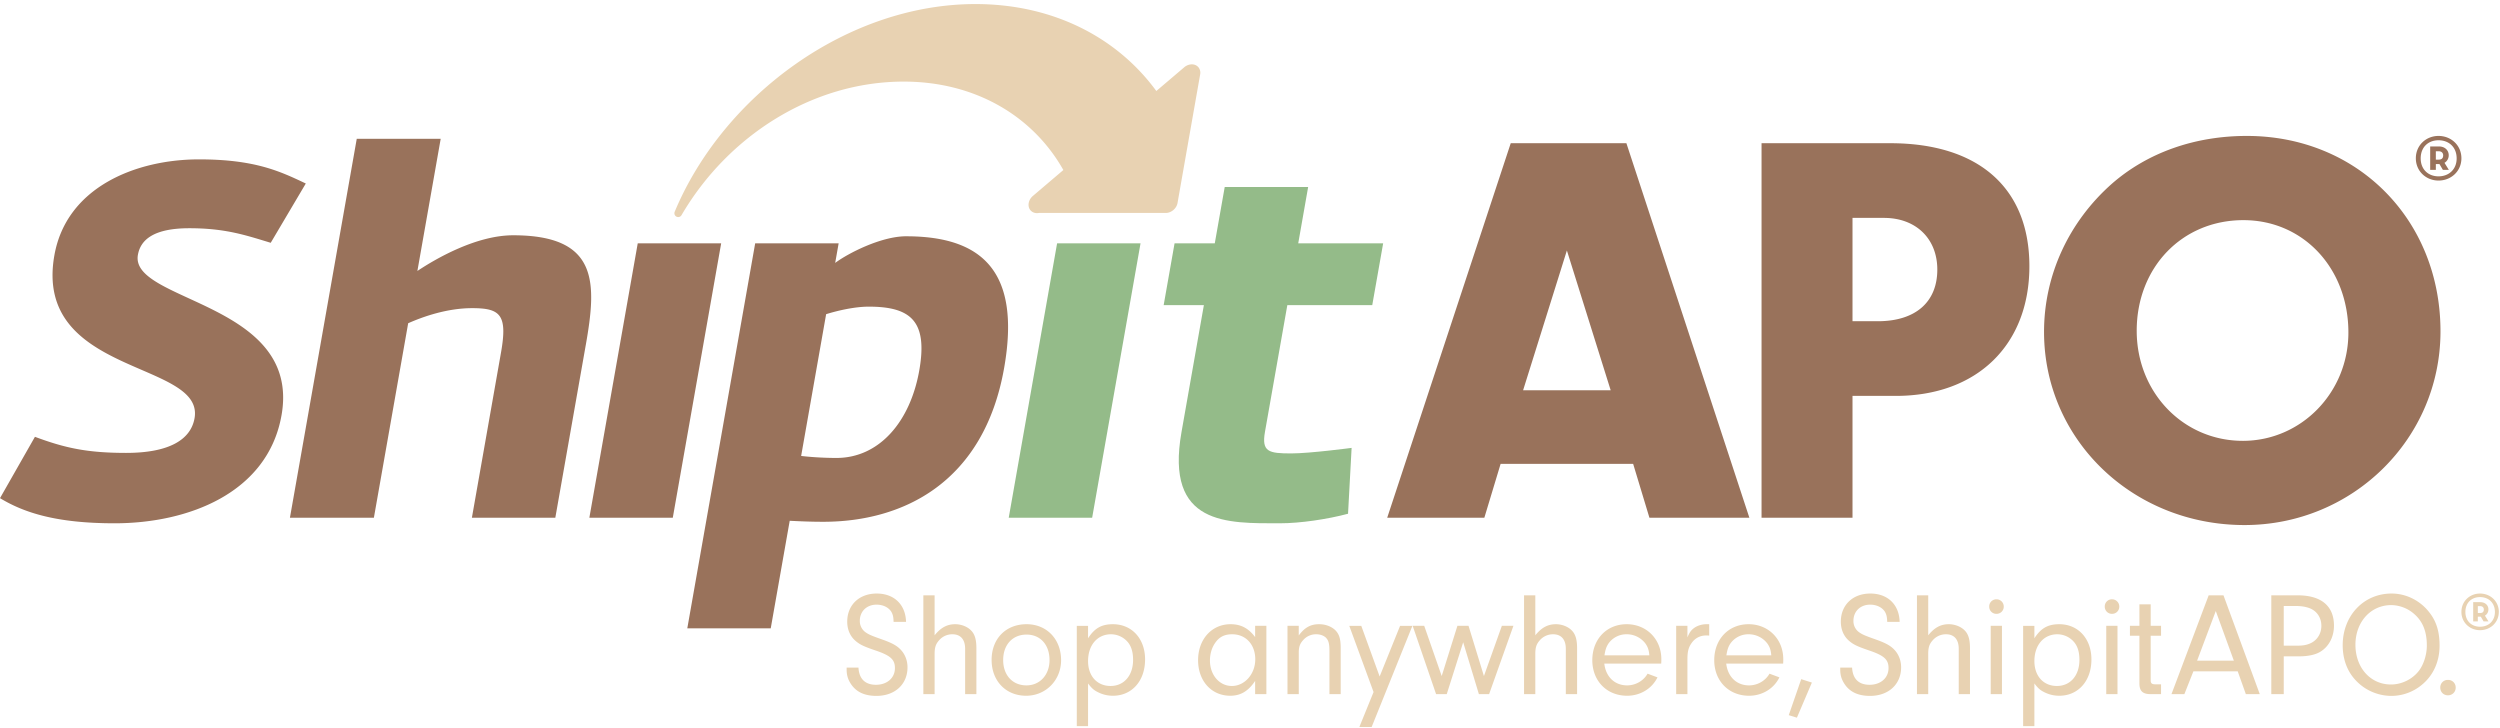 <svg viewBox="0 0 1834 534" xmlns="http://www.w3.org/2000/svg" fill-rule="evenodd" clip-rule="evenodd" stroke-linejoin="round" stroke-miterlimit="2"><g fill-rule="nonzero"><path d="M494.74 156.43c0-.37.07-.73.2-1.05 35.6-85.2 126.56-152.4 220.68-152.4 57.05 0 104.03 24.6 132.66 63.78l20.44-17.38c3.4-2.9 8.09-2.9 10.47 0a6.35 6.35 0 011.27 5.1c-16.63 94.33-16.6 94.35-16.6 94.35-.7 4.1-4.6 7.4-8.7 7.4h-93.04c-2.39.43-4.74-.25-6.22-2.04-2.37-2.9-1.55-7.58 1.85-10.47l22.33-18.99c-22.15-39.35-64.39-64.87-117.1-64.87-66.85 0-128.93 39.68-163.01 97.97a2.8 2.8 0 01-5.23-1.4z" fill="#e8d2b2"/><path d="M801.2 379.83H740l35.49-201.33h61.21l-35.5 201.33zm187.72-2.95c-15.1 4.05-35.15 7-49.9 7-38.72 0-84.4 1.85-72.3-66.74l16.44-93.29h-29.5l8-45.35h29.5l7.29-41.3h61.2l-7.27 41.3h62.3l-8 45.35h-62.3l-16.4 92.93c-2.6 14.75 2.75 15.85 19.33 15.85 13.65 0 44.23-4.06 44.23-4.06l-2.62 48.3z" fill="#94bb89"/><path d="M1788.9 129.37c-7.56 0-13.08-5.15-13.08-13.17 0-8.24 5.52-13.3 13.08-13.3 7.63 0 13.3 5.06 13.3 13.3 0 8.02-5.67 13.17-13.3 13.17zm0-29.65c-9.15 0-16.64 6.88-16.64 16.4 0 9.46 7.5 16.34 16.64 16.34 9.23 0 16.79-6.88 16.79-16.33 0-9.53-7.56-16.41-16.8-16.41zm.23 17.4h-2.2v-6.14h2.2c1.9 0 3.18 1.14 3.18 3.03 0 2.2-1.29 3.1-3.18 3.1zm7.25-3.26c0-3.33-2.5-6.43-7.32-6.43h-6.28v17.17h4.15v-4.24h2.65l2.5 4.24h4.38l-3.18-5.14a6.37 6.37 0 003.1-5.6zm-418.84 121.79H1359v-75.8h23.07c23.48 0 39.14 15.25 39.14 37.9 0 23.9-16.07 37.9-43.67 37.9zm9.07-130.59h-94.34v274.77H1359v-89.4h31.72c59.74 0 98.04-37.48 98.04-95.15 0-57.25-37.08-90.22-102.15-90.22zm258.72 218.34c-43.65 0-77.84-35.44-77.84-80.74 0-46.56 33.36-81.16 78.26-81.16 44.08 0 77.03 35.43 77.03 82.4 0 44.06-34.6 79.5-77.45 79.5zm2.9-223.68c-38.32 0-72.92 12.35-98.87 35-31.72 28.02-49.85 67.15-49.85 108.76 0 79.09 65.09 141.7 147.07 141.7 79.5 0 143.76-63.43 143.76-142.1 0-82-60.97-143.36-142.11-143.36zm-530.89 186.6l32.13-102.57 32.13 102.56h-64.26zm-9.06-181.26l-90.63 274.77h71.26l11.95-39.55h97.22l11.95 39.55h73.32l-90.22-274.77h-84.85zm-678.6 148.29l-22.3 126.48h-61.2l21.38-121.31c4.88-27.67-.54-32.46-21.2-32.46-18.42 0-36.12 6.27-46.92 11.07l-25.16 142.7h-61.59l49.03-278.03h61.58l-17.1 96.98c13.8-9.22 43.33-26.18 70.25-26.18 63.05 0 61.3 35.03 53.24 80.75zm99.37-74.85l-35.5 201.33h-61.2l35.5-201.33h61.2zM206.53 304.6c-10.08 57.16-68.56 79.29-122.4 79.29-42.76 0-66.47-7.75-84.13-18.44l25.63-45c21.8 8.12 38.11 11.8 66.87 11.8 31.35 0 47.42-9.57 50.22-25.43 7.47-42.4-118.44-30.97-102.84-119.47 8.85-50.15 59.99-70.43 106.08-70.43 41.31 0 59.65 8.85 78.37 17.7l-25.73 43.5c-18.2-5.52-33.15-10.69-59.7-10.69-26.18 0-35.8 8.49-37.74 19.55-6.11 34.66 120 34.66 105.37 117.63zm467.84-32.81c-6.64 37.61-29.38 64.16-60.73 64.16-9.95 0-20.14-.75-25.92-1.47l18.33-103.99c8.2-2.58 20.9-5.53 31.22-5.53 30.98 0 43.47 10.69 37.1 46.83zm-9.56-98.46c-18.44 0-42.77 12.55-52.12 19.55l2.54-14.38H554l-49.8 282.45h61.21l13.92-78.9c7.3.36 15.36.73 24.57.73 58.64 0 117.9-28.77 132.73-112.84 12.55-71.16-16.51-96.6-71.83-96.6z" fill="#99725b"/><path d="M1822.14 447.15c0-1.55-1.06-2.48-2.6-2.48h-1.8v5.03h1.8c1.54 0 2.6-.74 2.6-2.55zm.8 4.48l2.61 4.21h-3.6l-2.05-3.46h-2.17v3.46h-3.4v-14.09h5.14c3.97 0 6.03 2.55 6.03 5.29 0 1.85-.87 3.6-2.55 4.59zm7.33-2.67c0-6.77-4.66-10.93-10.93-10.93-6.2 0-10.73 4.16-10.73 10.93 0 6.57 4.52 10.8 10.73 10.8 6.27 0 10.93-4.23 10.93-10.8zm2.86-.07c0 7.76-6.21 13.41-13.79 13.41-7.5 0-13.65-5.65-13.65-13.4 0-7.83 6.14-13.48 13.65-13.48 7.58 0 13.8 5.65 13.8 13.47zm-372.75 60.32h8.26v-50.1h-8.26v50.1zm-160.97-28.47c-.33-3.92-1.1-6.09-2.83-8.59a17.2 17.2 0 00-13.8-6.85 16.1 16.1 0 00-13.48 6.96c-1.52 2.39-2.17 4.46-2.82 8.48h32.93zm8.8 2.82c0 .77 0 2.07-.11 3.27h-41.74c1.1 9.66 7.61 15.97 16.75 15.97 6.19 0 12.05-3.37 15-8.59l7.27 2.71c-4.13 8.38-12.71 13.48-22.27 13.48-14.9 0-25.54-10.87-25.54-26.07 0-15.44 10.54-26.41 25.21-26.41 14.56 0 25.42 10.97 25.42 25.64zm156.41-43.9a5.2 5.2 0 00-5.33 5.33 5.2 5.2 0 005.33 5.32 5.24 5.24 0 005.33-5.22 5.3 5.3 0 00-5.33-5.44zm-34.97 18.26c-5.99 0-10.54 2.5-15.1 8.14v-29.33h-8.27v72.48h8.26v-29.34c0-4.79.76-7.29 3.27-10.11a12.76 12.76 0 019.77-4.46c5.98 0 9.35 3.8 9.35 10.65v33.26h8.25v-33.69c0-6.41-1.19-10.32-3.9-13.04-2.72-2.83-7.29-4.56-11.63-4.56zm-54.22 10.97c-7.39-2.6-9.34-3.48-11.63-5.1a10.06 10.06 0 01-4.12-8.37c0-6.96 5.1-11.85 12.28-11.85 4.67 0 8.69 1.95 10.75 5.11 1.2 2.07 1.63 3.8 1.75 7.5h9.12c-.33-12.6-8.7-20.76-21.52-20.76s-21.62 8.37-21.62 20.65c0 5.54 1.95 10.32 5.64 13.69 3.27 2.94 6.1 4.34 14.68 7.28 11.4 3.8 14.67 6.74 14.67 13.05 0 7.27-5.76 12.27-13.91 12.27-7.93 0-12.39-4.35-12.82-12.6h-8.7v1.52c0 3.48.76 6.52 2.5 9.45 3.8 6.52 10.11 9.78 19.35 9.78 13.58 0 22.82-8.48 22.82-20.98 0-4.88-1.74-9.45-4.9-12.81-2.93-3.15-6.62-5.12-14.34-7.83zm-63.2 55.75l5.98 1.85 10.98-25.76-7.82-2.5-9.13 26.41zm483.6-25.86a5.48 5.48 0 00-5.65 5.65c0 3.25 2.4 5.65 5.65 5.65 3.15 0 5.66-2.4 5.66-5.55a5.5 5.5 0 00-5.66-5.75zm-157.08-14.13l-13.25-36.4-13.7 36.4h26.95zm-7.6-47.92l26.62 72.48h-10.21l-5.98-16.74h-32.5l-6.62 16.74H1593l27.28-72.48h10.86zm-53.4 6.62h-8.27v15.76h-6.96v7.28h6.96v35c0 5.54 2.4 7.82 8.15 7.82h7.72v-7.18h-3.92c-2.82 0-3.69-.65-3.69-3.04v-32.6h7.61v-7.28h-7.6v-15.76zm202.58 30.22c0-10-2.83-17.4-8.91-22.82a26 26 0 00-17.17-6.85c-15.1 0-26.3 12.38-26.3 29.12 0 16.85 11.08 29.13 26.08 29.13 7.6 0 15.2-3.6 20-9.46 3.8-4.56 6.3-12.17 6.3-19.12zm1.63-24.57c5.32 6.63 7.71 14.24 7.71 24.67 0 11.84-4.77 22.17-13.37 29.01a35.04 35.04 0 01-22.05 7.83 36.03 36.03 0 01-28.8-14.67c-4.45-6.09-6.85-13.8-6.85-22.5 0-21.61 15.33-37.92 35.86-37.92 10.55 0 20.76 5 27.5 13.58zm-256.49 35.1c0-6.19-1.52-10.75-4.79-14.02a16.3 16.3 0 00-11.4-4.78c-10 0-16.85 7.94-16.85 19.68 0 10.97 6.63 18.25 16.52 18.25s16.52-7.71 16.52-19.13zm8.8-.32c0 15.75-9.67 26.62-23.58 26.62-3.91 0-7.5-.86-10.98-2.6-3.04-1.52-4.56-2.83-7.28-6.42v31.3h-8.26v-73.57h8.26v9.13c4.79-7.4 9.89-10.32 18.26-10.32 13.91 0 23.58 10.65 23.58 25.86zm15.12-44.13a5.2 5.2 0 00-5.33 5.34 5.2 5.2 0 005.33 5.32 5.24 5.24 0 005.32-5.22 5.3 5.3 0 00-5.32-5.44zm-4.24 69.56h8.25v-50.1h-8.25v50.1zm157.81-50.1c0-6.2-3.48-11.2-9.23-13.15-2.83-.97-5.76-1.41-10.1-1.41h-8.27v29.12h9.45c3.92 0 6.53-.32 9.03-1.3 5.54-1.96 9.12-7.07 9.12-13.26zm9.25-.11c0 8.04-3.6 15.1-9.68 18.91-3.7 2.4-9.24 3.58-15.97 3.58h-11.2v27.72h-9.13v-72.48h19.35c17.28 0 26.63 7.82 26.63 22.27zm-791.34 24.68c0-10.88-6.95-18.38-16.95-18.38-5.65 0-9.56 1.96-12.6 6.53-2.4 3.47-3.7 8.04-3.7 12.7 0 10.66 6.95 18.7 16.08 18.7 9.46 0 17.17-8.8 17.17-19.55zm-.1-24.57h8.25v50.1h-8.25v-9.68c-5 7.5-10.65 10.87-18.26 10.87-13.8 0-23.59-10.87-23.59-26.07 0-15.33 10-26.41 23.8-26.41 7.61 0 13.16 2.93 18.05 9.45v-8.26zm-89.54 25c0-6.2-1.5-10.76-4.77-14.03a16.32 16.32 0 00-11.41-4.78c-10 0-16.85 7.94-16.85 19.68 0 10.97 6.63 18.25 16.52 18.25s16.51-7.71 16.51-19.13zm8.8-.33c0 15.75-9.66 26.62-23.58 26.62-3.9 0-7.5-.86-10.97-2.6-3.04-1.52-4.56-2.83-7.28-6.42v31.3h-8.26v-73.57h8.26v9.13c4.79-7.4 9.89-10.32 18.25-10.32 13.92 0 23.59 10.65 23.59 25.86zm-70.1.43c0-11.19-6.73-18.68-16.84-18.68-10.31 0-17.16 7.5-17.16 18.68 0 11.09 6.85 18.59 17.06 18.59 9.89 0 16.95-7.72 16.95-18.59zm8.49.12c0 14.66-11.2 26.07-25.65 26.07-14.89 0-25.32-10.87-25.32-26.3 0-15.53 10.43-26.18 25.64-26.18 14.78 0 25.33 10.97 25.33 26.4zm-131.9-15.44c-7.39-2.6-9.34-3.48-11.62-5.1a10.04 10.04 0 01-4.14-8.37c0-6.96 5.11-11.85 12.28-11.85 4.67 0 8.7 1.95 10.76 5.11 1.2 2.07 1.64 3.8 1.74 7.5h9.13c-.33-12.6-8.7-20.76-21.52-20.76s-21.62 8.37-21.62 20.65c0 5.54 1.96 10.32 5.65 13.69 3.26 2.94 6.08 4.34 14.67 7.28 11.4 3.8 14.67 6.74 14.67 13.05 0 7.27-5.76 12.27-13.9 12.27-7.94 0-12.4-4.35-12.84-12.6h-8.68v1.52c0 3.48.75 6.52 2.5 9.45 3.8 6.52 10.1 9.78 19.34 9.78 13.58 0 22.81-8.48 22.81-20.98 0-4.88-1.74-9.45-4.89-12.81-2.93-3.15-6.63-5.12-14.34-7.83zm54.21-10.97c-5.97 0-10.54 2.5-15.1 8.14v-29.33h-8.26v72.48h8.26v-29.34c0-4.79.75-7.29 3.26-10.11a12.76 12.76 0 019.78-4.46c5.98 0 9.35 3.8 9.35 10.65v33.26h8.26v-33.69c0-6.41-1.2-10.32-3.92-13.04-2.72-2.83-7.28-4.56-11.63-4.56zm541.73 3.03c-1.96 1.53-3.04 3.05-4.56 6.63v-8.47h-8.26v50.1h8.26v-25.43c0-5.76.76-8.7 2.93-11.85 2.5-3.7 6.3-5.75 10.76-5.75.66 0 1.41 0 2.28.1v-8.36h-1.95c-3.48 0-6.96 1.08-9.46 3.03zm-32.5 19.79c-.33-3.92-1.1-6.09-2.83-8.59a17.17 17.17 0 00-13.8-6.85 16.09 16.09 0 00-13.47 6.96c-1.53 2.39-2.18 4.46-2.83 8.48h32.93zm8.8 2.82c0 .77 0 2.07-.1 3.27h-41.74c1.09 9.66 7.61 15.97 16.74 15.97 6.2 0 12.06-3.37 15-8.59l7.27 2.71c-4.12 8.38-12.7 13.48-22.27 13.48-14.9 0-25.54-10.87-25.54-26.07 0-15.44 10.54-26.41 25.21-26.41 14.56 0 25.43 10.97 25.43 25.64zm-77.35-25.64c-5.99 0-10.55 2.5-15.1 8.14v-29.33h-8.27v72.48h8.26v-29.34c0-4.79.76-7.29 3.26-10.11a12.8 12.8 0 019.78-4.46c5.97 0 9.34 3.8 9.34 10.65v33.26h8.27v-33.69c0-6.41-1.2-10.32-3.92-13.04-2.71-2.83-7.28-4.56-11.62-4.56zm-52.8 38.03l-11.3-36.84h-8.16l-11.52 36.84-12.82-36.84h-8.48l17.18 50.1h7.82l12.06-38.03 11.52 38.03h7.5l17.83-50.1h-8.48l-13.15 36.84zm-120.94-38.03c-6.2 0-10.54 2.38-14.9 8.26v-7.07h-8.26v50.1h8.27v-30.54c0-4.13.87-6.52 3.26-9.12a12.44 12.44 0 019.56-4.25c3.37 0 6.41 1.3 7.82 3.38 1.31 1.73 1.85 4.12 1.85 8.58v31.95h8.26v-33.8c0-6.84-1.08-10.32-4.23-13.37-2.94-2.6-7.07-4.12-11.63-4.12zm59.43 1.2h9.03l-29.89 74.21h-9.02l10.43-25.65-17.82-48.57h8.8l13.48 37.16 15-37.16z" fill="#e8d2b2"/></g></svg>